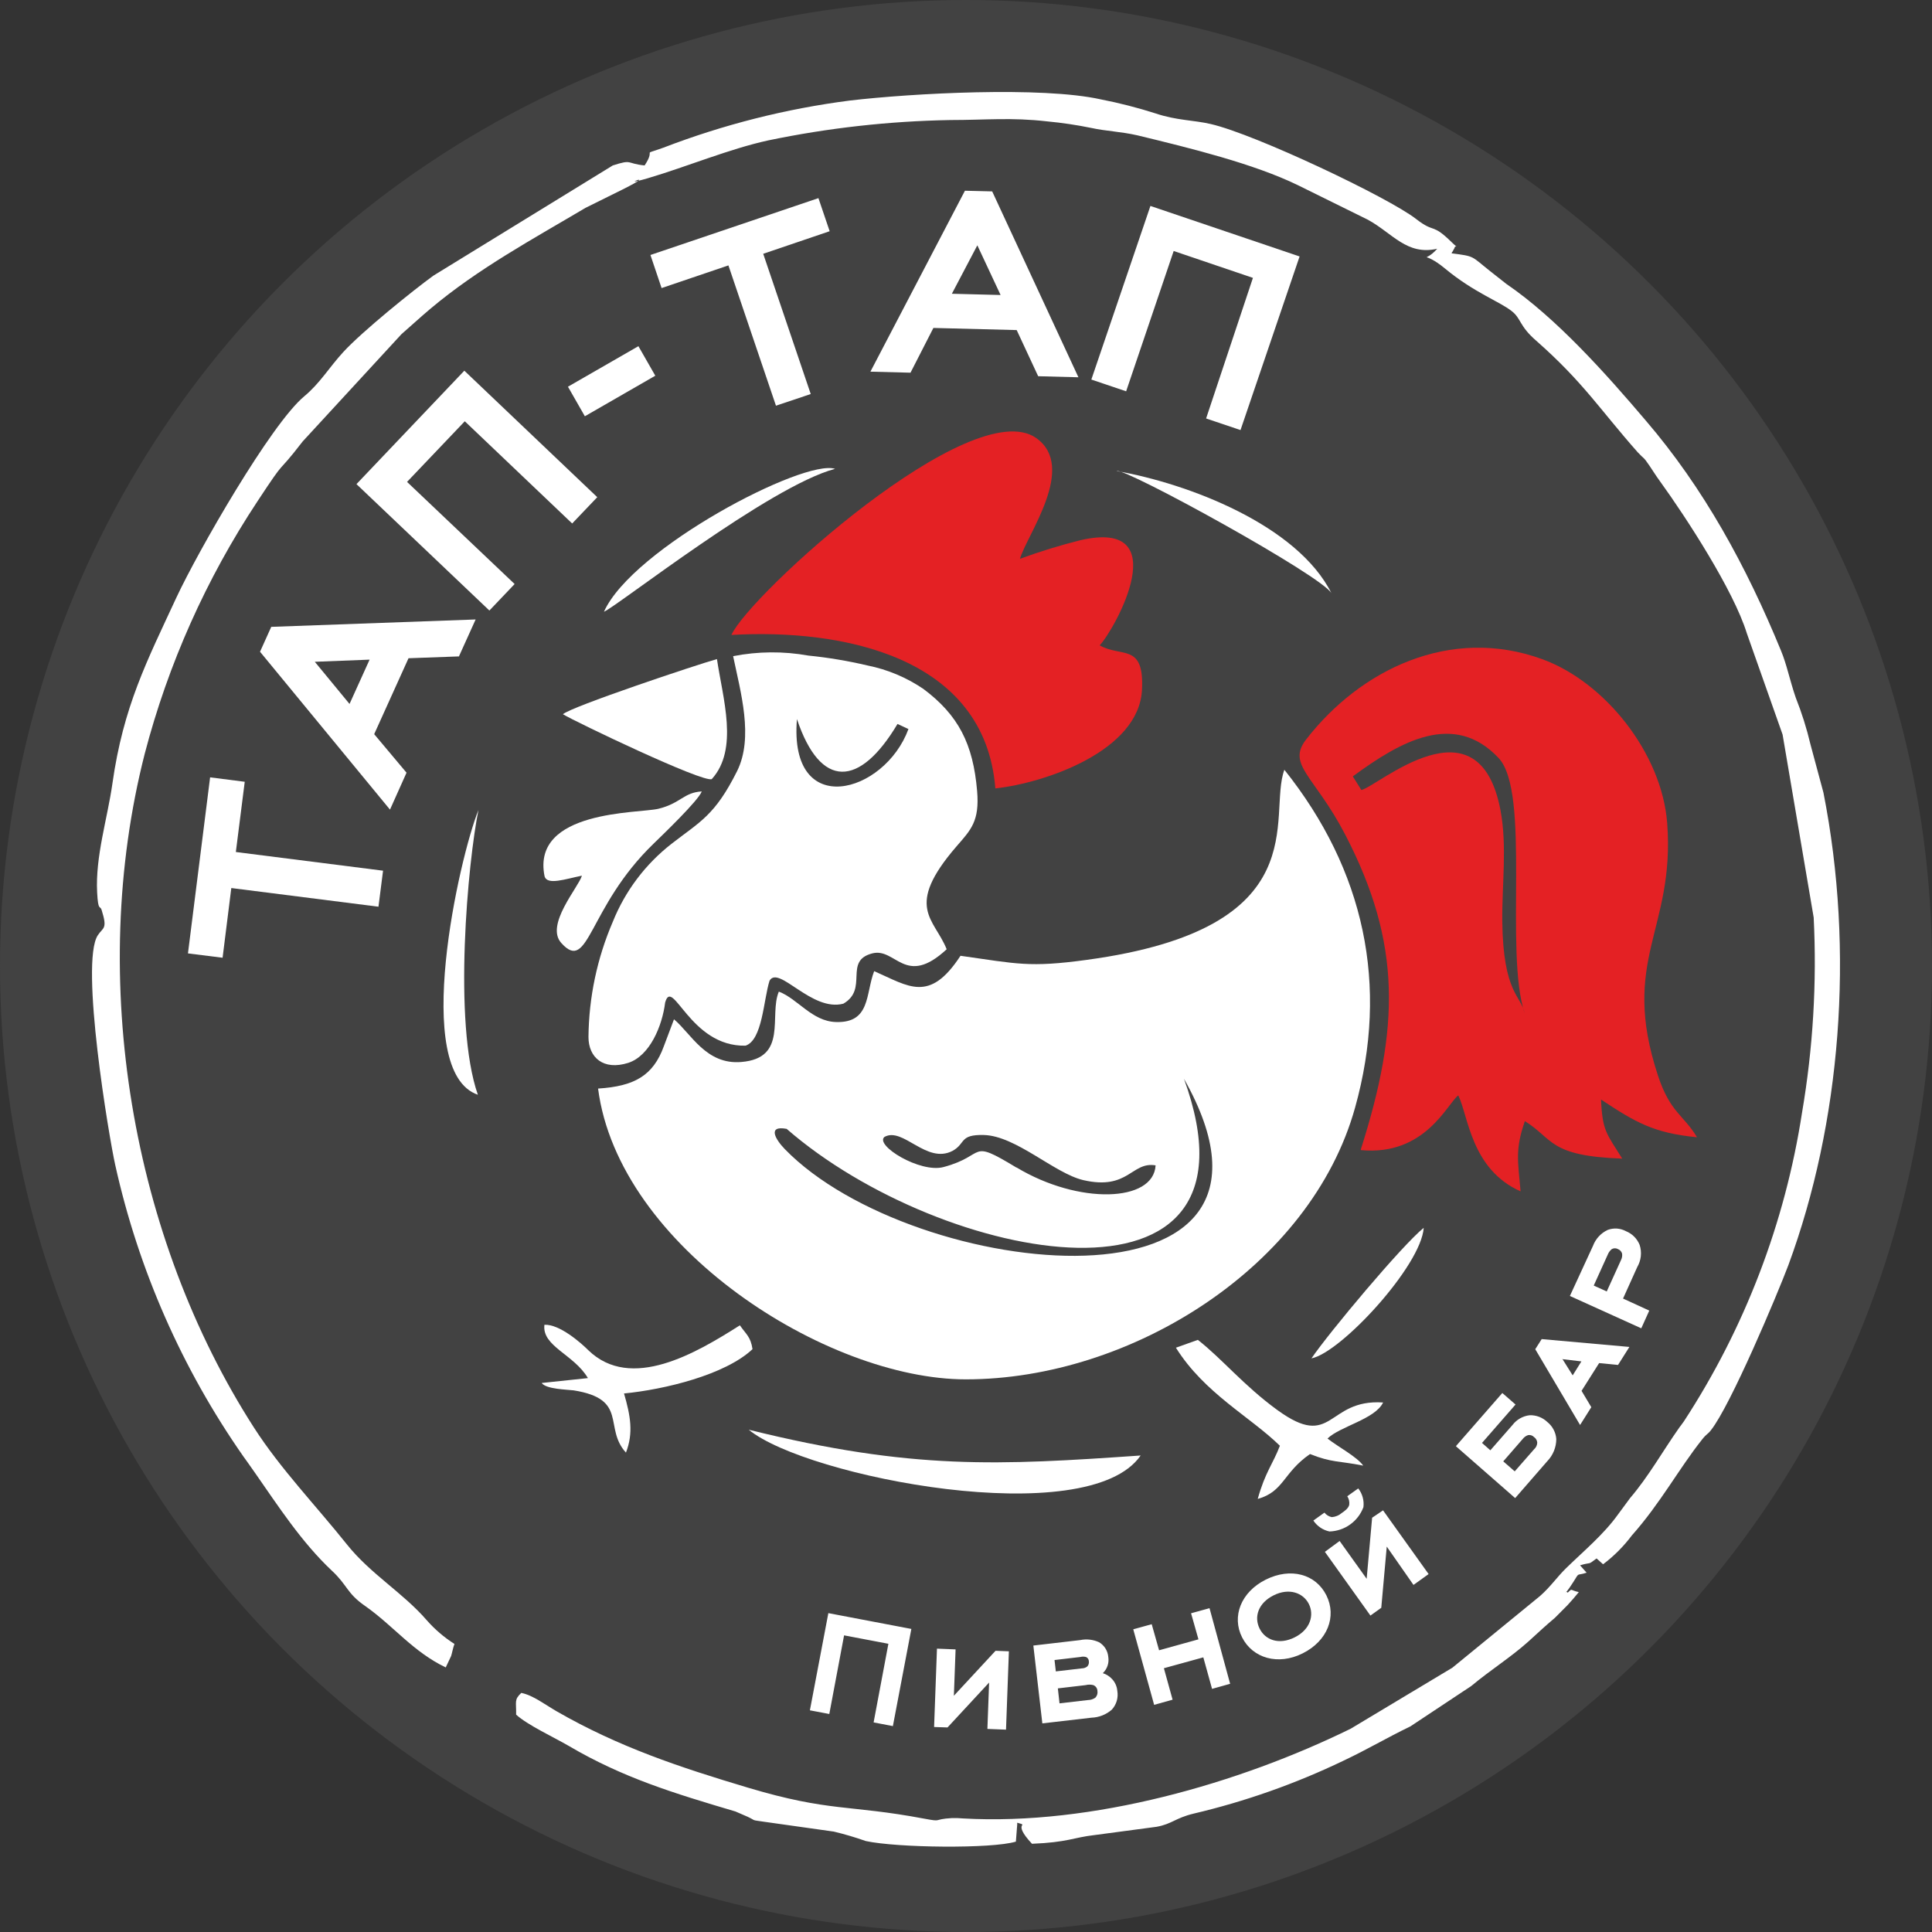 <svg width="105" height="105" viewBox="0 0 105 105" fill="none" xmlns="http://www.w3.org/2000/svg">
<rect x="0" y="0" width="105" height="105" fill="#333333" stroke="none"/>
<circle cx="52.5" cy="52.5" r="52.5" fill="#424242"/>
<path fill-rule="evenodd" clip-rule="evenodd" d="M52.49 74.965C61.479 74.965 71.24 68.837 73.647 60.192C75.501 53.547 74.157 47.29 69.803 41.836C68.868 44.352 71.697 50.452 59.067 52.166C55.937 52.595 55.275 52.379 52.201 51.945C50.511 54.53 49.392 53.603 47.509 52.78C47.036 54.012 47.321 55.609 45.426 55.545C44.13 55.505 43.348 54.277 42.328 53.892C41.782 55.184 42.838 57.504 40.298 57.716C38.375 57.885 37.553 56.167 36.63 55.397L36.08 56.857C35.498 58.463 34.474 59.037 32.504 59.161C33.616 67.761 44.913 74.965 52.49 74.965ZM42.653 62.452C42.144 61.926 41.686 61.152 42.754 61.352C51.181 68.696 69.277 72.152 64.345 58.627C71.886 71.959 49.66 69.66 42.653 62.452ZM55.235 63.451C52.586 61.846 53.662 62.793 51.278 63.427C50.002 63.768 47.529 62.243 48.067 61.79C49.078 61.224 50.351 63.295 51.775 62.544C52.498 62.143 52.124 61.653 53.469 61.685C55.219 61.73 57.302 63.768 58.875 64.137C61.339 64.707 61.491 63.114 62.804 63.335C62.695 65.349 58.622 65.478 55.251 63.451H55.235Z" fill="white"/>
<path fill-rule="evenodd" clip-rule="evenodd" d="M33.914 75.732C36.109 75.519 39.416 74.72 40.897 73.324C40.797 72.646 40.552 72.521 40.211 72.028C37.843 73.532 34.291 75.639 31.968 73.376C31.567 72.975 30.403 71.955 29.588 71.999C29.444 73.171 31.193 73.605 31.952 74.897L29.439 75.162C29.672 75.499 30.808 75.519 31.177 75.563C34.175 76.041 32.782 77.59 34.019 78.946C34.432 77.879 34.267 76.948 33.914 75.732Z" fill="white"/>
<path fill-rule="evenodd" clip-rule="evenodd" d="M63.908 73.245C65.465 75.729 67.945 76.993 69.559 78.574C69.194 79.541 68.756 80.011 68.355 81.464C69.784 81.062 69.727 80.039 71.196 79.024C72.4 79.501 72.737 79.385 74.09 79.654C73.733 79.16 72.745 78.65 72.147 78.181C72.826 77.519 74.736 77.129 75.169 76.222C72.079 76.018 72.468 78.855 69.41 76.624C67.596 75.303 66.416 73.847 65.1 72.819L63.908 73.245Z" fill="white"/>
<path fill-rule="evenodd" clip-rule="evenodd" d="M73.965 62.506C77.46 62.835 78.66 59.97 79.254 59.532C79.804 60.644 79.941 63.545 82.641 64.749C82.505 63.144 82.325 62.502 82.874 60.929C84.447 61.916 84.171 62.827 88.164 62.968C87.309 61.595 87.088 61.471 87.012 59.757C88.882 60.993 89.861 61.575 92.229 61.808C91.495 60.584 90.772 60.471 90.11 58.465C88.019 52.136 91.045 50.551 90.608 44.736C90.323 40.955 87.237 37.07 83.821 35.826C78.805 33.996 73.913 36.404 70.979 40.197C69.92 41.573 71.449 42.163 73.106 45.354C76.192 51.289 76.056 55.876 73.957 62.47L73.965 62.506ZM81.646 50.065C81.626 48.059 81.915 45.988 81.55 44.045C80.37 37.769 74.852 42.769 73.985 42.934L73.523 42.195C76.104 40.297 79.018 38.623 81.442 41.192C83.215 43.066 81.746 51.767 82.866 55.082C82.674 54.098 81.694 53.998 81.646 50.073V50.065Z" fill="#E42124"/>
<path fill-rule="evenodd" clip-rule="evenodd" d="M51.447 51.585C50.788 49.923 49.115 49.318 51.984 45.999C52.763 45.1 53.244 44.638 53.104 42.989C52.887 40.424 52.085 38.867 50.19 37.446C49.27 36.819 48.233 36.384 47.14 36.166C46.083 35.917 45.011 35.737 43.93 35.629C42.578 35.386 41.192 35.397 39.844 35.661C40.246 37.607 40.972 40.075 40.057 41.913C38.853 44.321 38.05 44.65 36.513 45.846C35.084 46.954 33.976 48.422 33.303 50.1C32.452 52.077 32.003 54.204 31.982 56.357C31.982 57.464 32.785 58.195 34.142 57.765C35.313 57.388 35.992 55.759 36.148 54.491C36.55 53.034 37.493 56.898 40.519 56.83C41.442 56.521 41.494 54.338 41.823 53.299C42.321 52.432 44.11 55.008 45.836 54.547C47.217 53.744 45.836 52.231 47.393 51.818C48.689 51.469 49.187 53.696 51.455 51.585H51.447ZM43.312 39.08C44.592 42.904 46.723 42.796 48.778 39.345L49.372 39.622C48.075 43.153 42.858 44.586 43.312 39.08Z" fill="white"/>
<path fill-rule="evenodd" clip-rule="evenodd" d="M30.506 51.251C32.015 52.932 31.935 49.316 35.523 45.849C35.984 45.4 37.959 43.509 38.139 43.012C37.148 43.072 36.988 43.662 35.784 43.955C34.736 44.212 28.869 44.007 29.595 47.619C29.732 48.133 30.739 47.767 31.626 47.591C31.437 48.229 29.615 50.268 30.506 51.251Z" fill="white"/>
<path fill-rule="evenodd" clip-rule="evenodd" d="M30.594 38.818C31.252 39.219 38.219 42.559 38.684 42.342C40.161 40.712 39.278 37.951 38.965 35.82C37.918 36.105 30.967 38.433 30.594 38.818Z" fill="white"/>
<path fill-rule="evenodd" clip-rule="evenodd" d="M54.095 42.848C56.796 42.555 61.905 40.817 62.065 37.482C62.19 34.926 60.946 35.752 59.766 35.074C60.629 34.143 63.907 28.175 58.734 29.355C57.616 29.634 56.514 29.973 55.432 30.371C55.809 29.066 58.546 25.386 56.319 23.809C52.819 21.333 40.711 32.337 39.752 34.508C45.736 34.163 53.525 35.648 54.095 42.848Z" fill="#E42124"/>
<path fill-rule="evenodd" clip-rule="evenodd" d="M61.992 79.103C54.294 79.636 49.575 79.905 40.693 77.702C43.82 80.275 59.122 83.26 61.992 79.103Z" fill="white"/>
<path fill-rule="evenodd" clip-rule="evenodd" d="M25.971 59.498C24.598 55.574 25.441 46.769 26.003 44.023C24.964 46.584 22.323 58.246 25.971 59.498Z" fill="white"/>
<path fill-rule="evenodd" clip-rule="evenodd" d="M32.824 33.247C33.526 32.962 41.818 26.424 45.382 25.481C43.688 24.924 34.365 29.8 32.824 33.247Z" fill="white"/>
<path fill-rule="evenodd" clip-rule="evenodd" d="M72.368 32.253C70.51 28.529 64.558 26.273 60.685 25.599C61.103 25.387 71.939 31.346 72.368 32.253Z" fill="white"/>
<path fill-rule="evenodd" clip-rule="evenodd" d="M71.275 73.825C72.881 73.512 77.239 68.792 77.376 66.73C76.192 67.685 72.215 72.44 71.275 73.825Z" fill="white"/>
<path fill-rule="evenodd" clip-rule="evenodd" d="M12.819 46.292L13.301 42.488L11.419 42.247L10.215 51.815L12.097 52.051L12.571 48.263L20.569 49.278L20.818 47.32L12.819 46.305V46.292ZM17.105 35.967L20.087 35.85L18.996 38.258L17.105 35.962V35.967ZM24.951 35.674L22.202 35.774L20.336 39.9L22.094 41.994L21.195 44.001L14.132 35.421L14.742 34.068L25.85 33.667L24.951 35.654V35.674ZM31.096 28.45L32.46 27.021L25.236 20.146L19.373 26.311L26.597 33.181L27.969 31.741L22.122 26.19L25.26 22.895L31.096 28.45ZM31.786 22.623L30.867 21.017L34.696 18.814L35.614 20.419L31.786 22.623ZM41.478 13.793L45.09 12.566L44.48 10.768L35.35 13.858L35.956 15.656L39.588 14.424L42.172 22.049L44.062 21.415L41.478 13.79V13.793ZM53.116 13.332L54.38 16.033L51.732 15.965L53.116 13.332ZM56.431 20.447L58.61 20.504L53.923 10.402L52.442 10.366L47.305 20.199L49.484 20.255L50.728 17.823L55.255 17.939L56.415 20.431L56.431 20.447ZM65.549 22.743L67.419 23.373L70.63 13.938L62.523 11.193L59.312 20.628L61.203 21.266L63.787 13.641L68.094 15.102L65.549 22.743Z" fill="white"/>
<path fill-rule="evenodd" clip-rule="evenodd" d="M47.483 93.61L48.526 93.81L49.53 88.529L45.019 87.67L44.016 92.952L45.071 93.152L45.874 88.878L48.282 89.336L47.479 93.61H47.483ZM51.496 93.883L53.756 91.443L53.663 93.963L54.675 94.003L54.831 89.745L54.105 89.717L51.841 92.161L51.934 89.641L50.922 89.6L50.766 93.859L51.496 93.883ZM57.584 92.586L57.492 91.76L59.001 91.583C59.139 91.547 59.284 91.547 59.422 91.583C59.485 91.609 59.54 91.651 59.579 91.707C59.618 91.763 59.64 91.828 59.643 91.896C59.654 91.962 59.65 92.03 59.631 92.094C59.611 92.158 59.577 92.217 59.531 92.265C59.413 92.348 59.273 92.393 59.129 92.394L57.576 92.574L57.584 92.586ZM57.384 90.853L57.311 90.219L58.712 90.054C58.813 90.028 58.92 90.028 59.021 90.054C59.067 90.073 59.106 90.106 59.134 90.147C59.162 90.189 59.177 90.237 59.178 90.287C59.185 90.336 59.182 90.386 59.168 90.434C59.154 90.482 59.13 90.526 59.097 90.564C59.015 90.632 58.912 90.671 58.804 90.672L57.384 90.837V90.853ZM56.16 89.432L56.649 93.662L59.318 93.353C59.725 93.339 60.114 93.186 60.422 92.919C60.548 92.783 60.64 92.619 60.693 92.441C60.745 92.263 60.755 92.075 60.723 91.892C60.704 91.661 60.609 91.442 60.454 91.27C60.315 91.113 60.136 90.996 59.936 90.933C60.053 90.822 60.142 90.683 60.193 90.53C60.245 90.377 60.259 90.214 60.233 90.054C60.22 89.89 60.167 89.731 60.08 89.591C59.993 89.452 59.873 89.335 59.731 89.251C59.411 89.105 59.053 89.064 58.708 89.135L56.16 89.432ZM65.852 91.792L66.855 91.511L65.735 87.401L64.732 87.678L65.133 89.095L62.994 89.689L62.593 88.272L61.59 88.549L62.725 92.655L63.728 92.374L63.255 90.664L65.398 90.074L65.872 91.784L65.852 91.792ZM69.219 86.703C70.061 86.282 70.824 86.567 71.129 87.165C71.434 87.763 71.225 88.557 70.362 88.987C69.5 89.416 68.757 89.127 68.452 88.501C68.147 87.875 68.376 87.124 69.219 86.703ZM70.796 89.857C72.148 89.183 72.662 87.851 72.084 86.699C71.506 85.547 70.146 85.174 68.793 85.848C67.441 86.522 66.931 87.855 67.505 88.987C68.079 90.118 69.455 90.528 70.796 89.857ZM73.224 81.321C73.312 81.458 73.349 81.621 73.328 81.783C73.284 81.979 73.059 82.136 72.927 82.224C72.775 82.358 72.583 82.438 72.381 82.453C72.223 82.421 72.081 82.334 71.98 82.208L71.378 82.638C71.581 82.942 71.895 83.156 72.253 83.232C72.657 83.22 73.049 83.089 73.377 82.853C73.706 82.618 73.957 82.29 74.099 81.911C74.144 81.548 74.043 81.181 73.818 80.892L73.216 81.321H73.224ZM75.074 87.377L74.48 87.803L72.004 84.339L72.806 83.749L74.275 85.804L74.572 82.485L75.166 82.084L77.642 85.547L76.82 86.137L75.367 84.054L75.07 87.369L75.074 87.377ZM81.684 79.439L82.755 78.207C82.83 78.107 82.934 78.033 83.052 77.994C83.111 77.984 83.17 77.989 83.226 78.008C83.282 78.027 83.333 78.059 83.373 78.103C83.422 78.136 83.463 78.18 83.493 78.232C83.523 78.283 83.541 78.341 83.546 78.4C83.545 78.468 83.529 78.536 83.5 78.598C83.471 78.66 83.429 78.716 83.377 78.761L82.322 79.965L81.696 79.419L81.684 79.439ZM79.135 78.608L82.346 81.418L84.092 79.411C84.404 79.088 84.58 78.657 84.581 78.207C84.568 78.029 84.518 77.856 84.435 77.698C84.353 77.54 84.238 77.4 84.1 77.288C83.972 77.165 83.821 77.068 83.656 77.004C83.49 76.94 83.314 76.909 83.136 76.915C82.953 76.935 82.775 76.993 82.615 77.084C82.454 77.175 82.313 77.298 82.201 77.445L80.997 78.821L80.544 78.42L82.366 76.333L81.648 75.707L79.135 78.584V78.608ZM84.898 73.865L85.946 73.989L85.472 74.748L84.91 73.853L84.898 73.865ZM87.936 74.182L86.909 74.081L85.954 75.59L86.484 76.477L85.874 77.445L83.438 73.327L83.787 72.777L88.554 73.203L87.936 74.182ZM87.326 70.189L86.616 69.868L87.378 68.186C87.424 68.068 87.5 67.964 87.599 67.885C87.65 67.856 87.707 67.841 87.766 67.841C87.824 67.841 87.882 67.856 87.932 67.885C87.986 67.906 88.034 67.939 88.073 67.981C88.112 68.023 88.141 68.074 88.157 68.13C88.174 68.251 88.153 68.374 88.097 68.483L87.326 70.181V70.189ZM85.32 70.433L89.2 72.191L89.634 71.228L88.209 70.574L88.98 68.864C89.085 68.684 89.151 68.484 89.174 68.276C89.197 68.069 89.176 67.859 89.112 67.66C89.044 67.491 88.943 67.337 88.814 67.208C88.685 67.079 88.531 66.978 88.362 66.91C88.212 66.83 88.047 66.782 87.877 66.77C87.708 66.759 87.538 66.783 87.378 66.842C87.008 67.014 86.719 67.326 86.576 67.708L85.32 70.433Z" fill="white"/>
<path fill-rule="evenodd" clip-rule="evenodd" d="M28.331 92.006C27.929 92.383 28.066 92.479 28.05 93.186C28.664 93.751 30.124 94.426 30.919 94.891C33.849 96.613 36.598 97.452 39.973 98.451L40.639 98.74C41.133 98.973 40.772 98.897 41.53 99.009L45.315 99.543C45.902 99.683 46.482 99.855 47.052 100.056C48.754 100.426 53.903 100.486 55.211 100.088L55.283 99.161C55.279 99.128 55.279 99.094 55.283 99.061C56.014 99.262 54.934 98.973 56.086 100.205C58.02 100.129 58.357 99.86 59.461 99.735L62.86 99.282C63.699 99.129 63.872 98.808 64.867 98.567C67.673 97.907 70.399 96.945 72.998 95.698C74.35 95.06 75.273 94.494 76.654 93.824L79.957 91.633C81.048 90.726 82.084 90.088 83.051 89.225C83.725 88.611 83.922 88.422 84.507 87.924L85.194 87.234C85.455 86.953 85.595 86.781 85.804 86.528C85.282 86.411 85.479 86.303 85.198 86.56C85.097 86.379 84.897 86.929 85.499 85.99C85.872 85.404 85.639 85.665 86.229 85.472L85.872 85.071C86.534 84.874 86.249 85.091 86.771 84.698L87.124 85.015C87.716 84.569 88.241 84.042 88.685 83.45C90.242 81.7 91.25 79.81 92.506 78.232C92.759 77.911 92.795 77.972 92.983 77.731C94.055 76.386 96.595 70.347 97.193 68.761C100.043 61.036 100.805 51.721 99.1 43.077L98.397 40.464C98.192 39.596 97.924 38.744 97.595 37.916C97.27 36.972 97.105 36.106 96.792 35.359C94.91 30.776 92.598 26.53 89.432 22.842C87.309 20.346 84.596 17.292 81.867 15.43L80.984 14.735C79.941 13.909 80.181 13.933 78.893 13.768C78.893 13.744 78.925 13.672 78.929 13.696L79.041 13.495C79.106 13.222 79.355 13.616 78.889 13.158C77.801 12.091 77.994 12.705 76.963 11.902C75.466 10.734 68.218 7.295 65.802 6.741C64.875 6.524 63.94 6.548 62.812 6.167C61.833 5.854 60.836 5.598 59.826 5.401C56.616 4.686 49.569 5.067 46.181 5.465C42.716 5.911 39.317 6.771 36.056 8.025C34.768 8.491 35.699 7.989 35.033 8.992C34.009 8.888 34.398 8.639 33.303 8.992L23.555 14.98C22.447 15.783 19.698 18.002 18.663 19.126C17.884 19.973 17.395 20.823 16.54 21.534C14.726 23.039 10.761 29.961 9.593 32.462C7.988 35.925 6.703 38.385 6.109 42.587C5.836 44.509 5.178 46.536 5.279 48.502C5.335 49.566 5.439 49.181 5.523 49.454C5.856 50.513 5.604 50.389 5.315 50.83C4.331 52.331 5.937 61.87 6.262 63.311C7.524 69.001 9.893 74.387 13.233 79.163L13.478 79.505L13.879 80.075C15.139 81.88 16.391 83.815 18.037 85.364C18.899 86.166 18.839 86.588 19.851 87.286C21.404 88.382 22.443 89.766 24.225 90.621L24.518 89.999C24.55 89.915 24.626 89.526 24.699 89.345C24.139 88.989 23.632 88.555 23.194 88.057C21.885 86.548 20.152 85.556 18.863 83.947C17.178 81.836 15.251 79.838 13.807 77.594C7.169 67.272 4.733 53.254 7.863 40.974C9.137 36.093 11.208 31.455 13.991 27.248C15.685 24.672 14.902 26 16.451 23.99L21.817 18.163C22.387 17.669 22.756 17.316 23.394 16.778C25.983 14.599 28.973 12.986 31.822 11.296L33.829 10.301C36.004 9.213 33.347 10.229 35.193 9.691C37.316 9.065 39.656 8.085 41.763 7.628C45.014 6.952 48.322 6.583 51.643 6.524C53.566 6.524 54.946 6.372 56.905 6.596C57.713 6.672 58.517 6.791 59.313 6.954C60.115 7.13 60.918 7.15 61.813 7.355C64.718 8.057 68.142 8.9 70.529 10.06L74.342 11.942C75.686 12.677 76.457 13.896 78.111 13.519C77.332 14.394 77.24 13.519 78.544 14.603C80.121 15.907 81.494 16.381 82.156 16.906C82.677 17.308 82.557 17.709 83.484 18.512C86.069 20.791 86.948 22.256 89.01 24.584C89.384 24.985 89.287 24.784 89.648 25.314C89.829 25.579 89.969 25.816 90.206 26.141C91.659 28.148 94.219 32.096 94.934 34.412L96.88 39.922L98.57 49.867C98.747 53.415 98.534 56.972 97.936 60.474C97.014 66.459 94.825 72.178 91.515 77.249C91.39 77.434 91.37 77.438 91.266 77.586C90.363 78.867 89.592 80.251 88.593 81.415L87.927 82.318C87.16 83.389 86.065 84.3 85.118 85.223C84.596 85.733 84.287 86.219 83.697 86.74L78.937 90.633L73.407 93.952C67.363 96.918 59.353 99.23 52.334 98.828C52.138 98.809 51.941 98.803 51.744 98.808C50.64 98.872 51.278 99.037 50.207 98.836C46.109 98.066 45.106 98.487 40.647 97.155C36.923 96.043 33.616 94.939 30.265 93.013C29.615 92.64 28.973 92.134 28.331 92.006Z" fill="white"/>
</svg>
